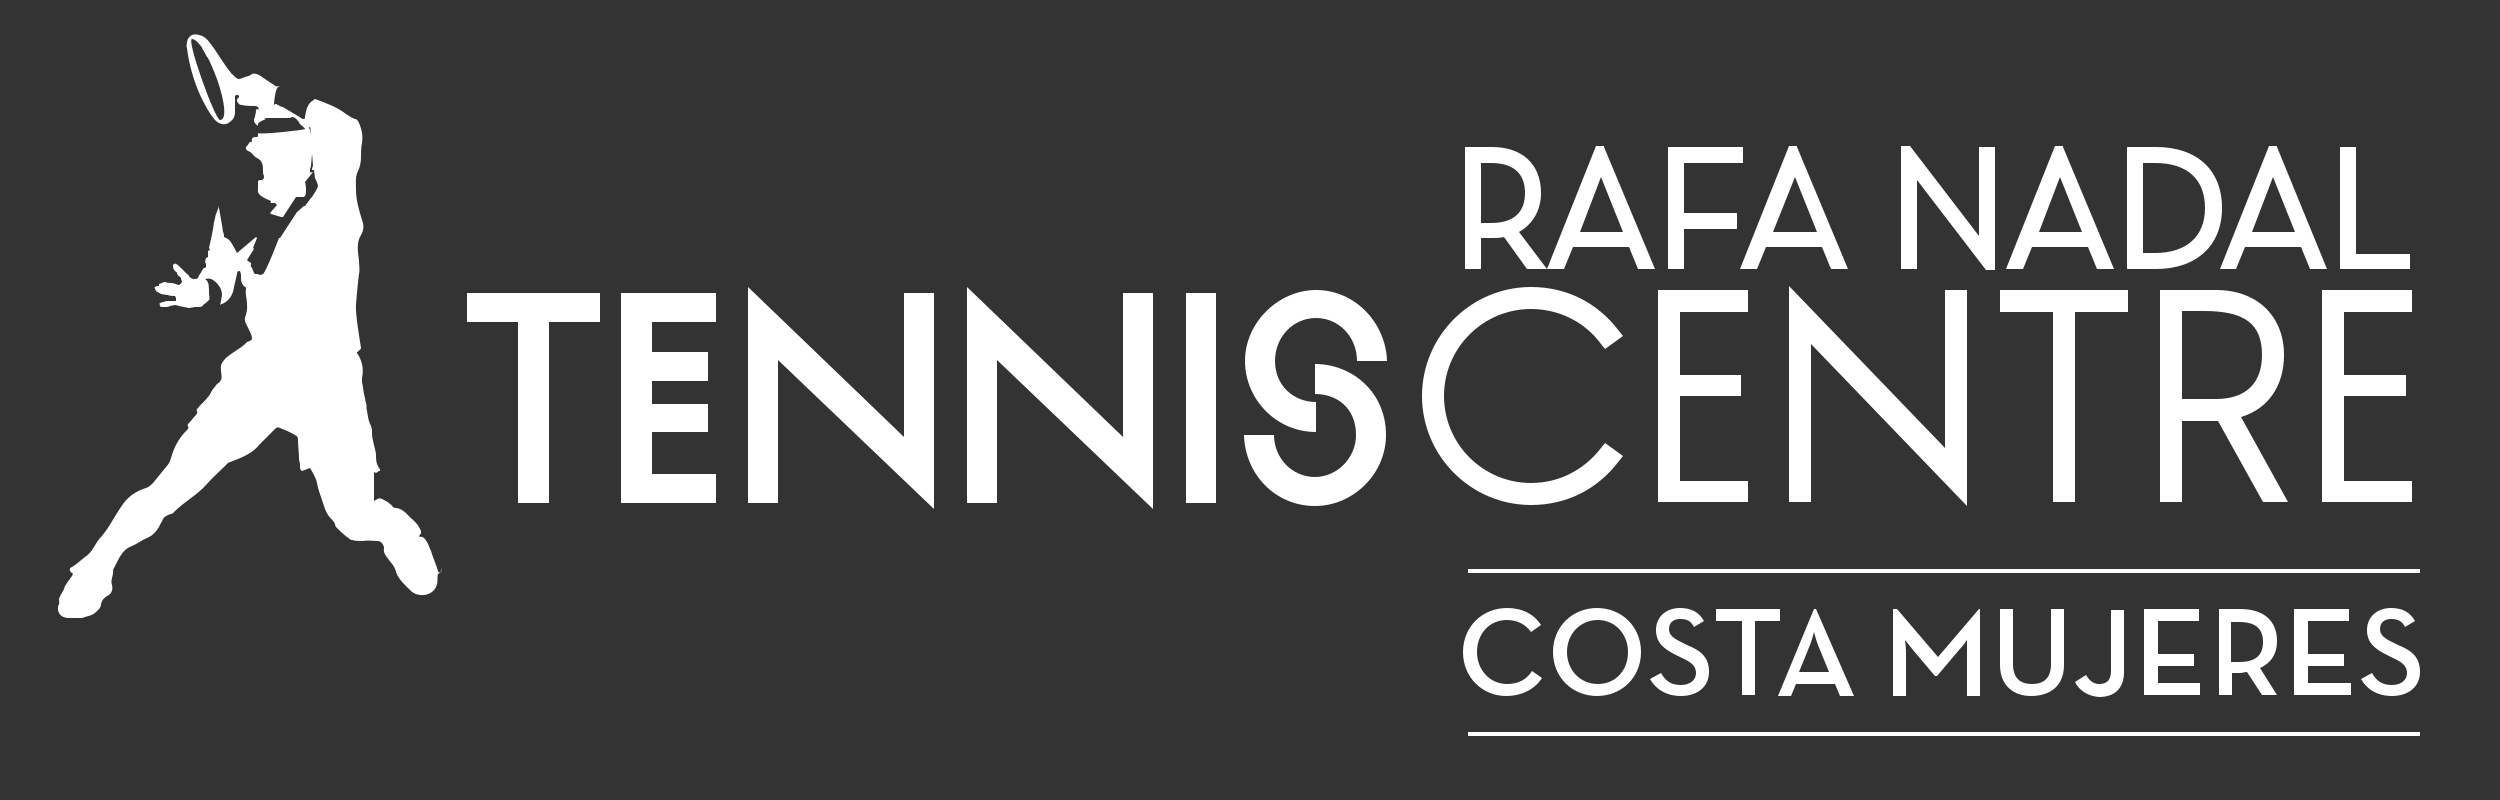 <?xml version="1.0" encoding="utf-8"?>
<!-- Generator: Adobe Illustrator 21.1.0, SVG Export Plug-In . SVG Version: 6.00 Build 0)  -->
<svg version="1.1" id="Capa_1" xmlns="http://www.w3.org/2000/svg" xmlns:xlink="http://www.w3.org/1999/xlink" x="0px" y="0px"
	 viewBox="0 0 250 80" style="enable-background:new 0 0 250 80;" xml:space="preserve">
<rect x="0" y="0" width="250" height="80" fill="#333333" stroke="none"/>
<style type="text/css">
	.st0{fill:#FFFFFF;}
</style>
<g>
	<path class="st0" d="M154.7,26.9h-2l-2.3-3.2c-0.4,0.1-0.8,0.1-1.2,0.1h-1.1v3.1h-1.6V14.7h2.7c3,0,4.9,1.7,4.9,4.6
		c0,1.7-0.8,3.1-2.2,3.9L154.7,26.9z M148.1,22.3h1c2.8,0,3.4-1.6,3.4-3s-0.6-3-3.4-3h-1V22.3z"/>
	<path class="st0" d="M165.5,26.9h-1.7l-0.9-2.2h-5.6l-0.9,2.2h-1.7l4.9-12.3h0.8v0.1L165.5,26.9z M158,23.2h4.3l-2.2-5.5L158,23.2z
		"/>
	<polygon class="st0" points="168.4,26.9 166.8,26.9 166.8,14.7 174.3,14.7 174.3,16.3 168.4,16.3 168.4,21.3 173.7,21.3 
		173.7,22.9 168.4,22.9 	"/>
	<path class="st0" d="M184.8,26.9h-1.7l-0.9-2.2h-5.6l-0.9,2.2H174l4.9-12.3h0.8v0.1L184.8,26.9z M177.3,23.2h4.4l-2.2-5.5
		L177.3,23.2z"/>
	<polygon class="st0" points="199.5,27 198.6,27 191.7,18 191.7,26.9 190.1,26.9 190.1,14.6 191,14.6 197.9,23.6 197.9,14.7 
		199.5,14.7 	"/>
	<path class="st0" d="M211.4,26.9h-1.7l-0.9-2.2h-5.6l-0.9,2.2h-1.7l4.9-12.3h0.8v0.1L211.4,26.9z M203.9,23.2h4.3l-2.2-5.5
		L203.9,23.2z"/>
	<path class="st0" d="M215.6,26.9h-2.9V14.7h2.9c4.1,0,6.6,2.3,6.6,6.1C222.2,24.6,219.6,26.9,215.6,26.9 M214.3,25.3h1.2
		c3.2,0,5-1.7,5-4.5c0-2.9-1.8-4.5-5-4.5h-1.2V25.3z"/>
	<path class="st0" d="M232.7,26.9H231l-0.9-2.2h-5.6l-0.9,2.2H222l4.9-12.3h0.8v0.1L232.7,26.9z M225.2,23.2h4.3l-2.2-5.5
		L225.2,23.2z"/>
	<polygon class="st0" points="241,26.9 234,26.9 234,14.7 235.6,14.7 235.6,25.4 241,25.4 	"/>
	<path class="st0" d="M44.2,56.8C44.1,56.8,44.1,56.8,44.2,56.8c-0.1,0.6-0.4,0.5-0.4,0.3c-0.2-0.7-0.5-1.3-0.7-2
		c-0.2-0.4-0.3-0.9-0.7-1.3c-0.2-0.2-0.7-0.1-0.5-0.2c0.2-0.2,0.3-0.4,0.1-0.7c-0.3-0.7-0.9-1-1.4-1.6l0,0c-0.1-0.1-0.3-0.2-0.4-0.3
		c-0.2-0.1-0.4-0.2-0.6-0.2c-0.1,0-0.2,0-0.3-0.1c-0.3-0.4-0.7-0.6-1.1-0.8c-0.2-0.1-0.4-0.1-0.6,0.1c0,0-0.1,0-0.2,0.1
		c0-0.2,0-0.3,0-0.5c0-0.8,0-1.6,0-2.4l0.2,0.1l0.3-0.2c0.2,0,0.1-0.2,0-0.3c-0.3-0.5-0.3-0.8-0.3-1.4c-0.1-0.7-0.4-1.4-0.4-2.1
		c0-0.3,0-0.6-0.2-0.9c-0.2-0.5-0.2-0.8-0.3-1.3c-0.1-0.3,0-0.6-0.1-0.8c-0.1-0.3-0.1-0.6-0.2-0.9c-0.1-0.5-0.1-0.8-0.2-1.2
		c0-0.1,0-0.2,0-0.4c0.2-0.9,0-1.8-0.5-2.5c-0.1-0.1,0.4-0.3,0.4-0.5c-0.1-0.7-0.6-3.5-0.5-4.4c0.1-1.1,0.2-2.3,0.3-3
		c0.1-0.4,0-0.9,0-1.3c-0.1-0.9-0.3-1.8,0.2-2.6c0.3-0.5,0.3-1,0.1-1.5c-0.3-1-0.6-2-0.6-3c0-0.6-0.1-1.3,0.2-1.9
		c0.2-0.4,0.3-0.9,0.3-1.4s0-1,0.1-1.4c0.1-0.7,0-1.3-0.3-2c-0.1-0.2-0.2-0.4-0.4-0.4c-0.3-0.1-0.6-0.3-0.9-0.5
		c-0.9-0.7-2-1.1-3.1-1.5c0,0-0.1,0-0.1,0.1c-0.3,0.1-0.6,0.5-0.7,0.8s-0.2,0.8-0.2,0.9c0,0.1,0,0.2-0.1,0.2s-0.2,0-0.3-0.1
		c-0.1-0.1-1.7-1-1.8-1.1c-0.2,0-0.3-0.1-0.3-0.1s-0.2-0.1-0.4-0.2c-0.2,0-0.2,0.2-0.2,0s0.1-1,0.2-1.3c0.1-0.4,0.2-0.4,0.4-0.5
		c0,0,0,0,0.1,0c-0.1,0-0.2,0-0.2,0c-0.2,0.1-0.4,0-0.5-0.1c-0.5-0.3-1-0.7-1.5-1c-0.2-0.1-0.5-0.2-0.7-0.1
		c-0.2,0.2-0.4,0.2-0.7,0.3C23.8,8,23.8,8,23.2,7.4l-0.1-0.1c-0.8-1-1.4-2.1-2.1-3c-0.3-0.4-0.6-0.7-1.1-0.8
		c-0.6-0.2-1.1,0.1-1.2,0.7c0,0.2-0.1,0.4,0,0.6c0.2,1.7,0.7,3.4,1.4,4.9c0.4,0.8,0.8,1.6,1.4,2.3c0.5,0.5,1.1,0.6,1.6,0.1
		c0.3-0.2,0.4-0.6,0.4-0.9c0-0.5,0-1,0-1.5c0-0.1,0-0.2,0.2-0.2c0.1,0,0.2,0,0.2,0.1s0,0.2-0.1,0.2c-0.2,0.2-0.1,0.4,0.1,0.6
		c0.1,0.1,0.2,0.1,0.3,0.1c0.4,0.1,0.9,0.1,1.3,0.1c0.5,0,0.4,0.6,0.4,0.5s0-0.2-0.1-0.2s-0.3,0.1-0.2,0.2c0,0.2-0.1,0.4-0.1,0.6
		c-0.2,0.3-0.1,0.6,0.2,0.8c0,0,0,0,0.1,0.1c0-0.1,0-0.2,0-0.2c0-0.2,0.8-0.5,0.8-0.5l-0.2-0.1c0,0,0.9,0,1.3,0s1,0,1.2,0
		s0.3-0.2,0.6,0c0.3,0.2,0.5,0.6,0.5,0.6l0.1,0.1c0,0,0.4,0.3,0.4,0.4c0,0.1-4.6,0.6-4.7,0.4c0,0.1,0,0.1,0,0.2c0,0.1,0,0.2-0.1,0.2
		c-0.3,0-0.6,0-0.5,0.5l0,0c-0.3-0.1-0.3,0.2-0.5,0.4s-0.1,0.4,0.1,0.5c0.4,0.1,0.6,0.6,0.9,0.7c0.6,0.3,0.6,0.8,0.6,1.3
		c0,0.2,0,0.3,0.1,0.5c0,0.2,0,0.3-0.2,0.4c-0.2,0-0.3,0-0.4,0.1c0,0.1,0,0.5,0,0.7c0,0.3-0.1,0.4,0.2,0.7c0.3,0.3,1.1,0.6,1.1,0.6
		s-0.1,0.2,0,0.2s0.4,0,0.4,0l0.2,0.2L27,21.3l0.1,0.1l1,0.3h0.2l1.3-2c0,0,0.4,0,0.7,0c0.3,0,0.3-0.4,0.3-0.8s-0.1-0.7-0.1-0.7
		l0.8-1c-0.1,0-0.2,0.1-0.3,0c0-0.1,0-0.2,0-0.3c0.2-0.3,0.1-1.5,0.3-1.8c0.2-0.2,0.2-0.5,0-0.8c-0.2-0.2-0.2-1.3-0.4-1.5
		c0-0.1,0.1-0.1,0.1-0.1c0.1,0,0.2,3,0.3,3.9c-0.1,0.2-0.1,0.3-0.1,0.4l0,0h0.2l0.1,0.8c0,0,0.3,0.6,0.3,0.8c0,0.2-0.6,1.1-0.6,1.1
		l-0.1,0.1l-0.6,0.8h-0.1l-0.7,0.6L28,23.8h-0.1c0,0-1.3,3.4-1.6,3.6c-0.4,0.2-0.5,0-0.5,0h-0.3l-0.1-0.1l-0.2-0.5
		c0,0-0.2-0.2-0.1-0.3c0-0.1,0-0.2,0-0.2l-0.3-0.2L24.7,26l0.7-1.1l-0.1-0.1l0.4-1l-0.1-0.1l-1.9,1.6c0,0-0.5-1-0.7-1.2
		c-0.1-0.2-0.6-0.4-0.6-0.4s0-0.4-0.1-0.5c0-0.2-0.4-2.4-0.4-2.4v-0.3c0,0.3-0.2,0.6-0.3,0.9c-0.1,0.3-0.1,0.5-0.2,0.8
		c-0.1,0.9-0.3,1.7-0.5,2.6l0,0C21,25,21,25,21,25l-0.2,0.1v0.6l-0.2,0.1l-0.1,0.4l0.1,0.2v0.3c0,0-0.1,0.1-0.2,0.1
		s-0.3,0.5-0.4,0.6s-0.2,0.4-0.2,0.4s-0.1,0.1-0.4,0.1c-0.2,0-0.3-0.1-0.3-0.1s-0.2-0.1-0.2-0.2s-0.2-0.2-0.2-0.2s-0.1-0.1-0.2-0.2
		s-0.4-0.4-0.4-0.4c-0.1-0.1-0.4-0.4-0.5-0.4c-0.1-0.1-0.2,0-0.2,0l-0.1,0.1c0,0,0,0.1,0,0.2s0.1,0.3,0.2,0.4s0.2,0.1,0.2,0.2
		c0,0.2,0.2,0.3,0.3,0.4c0.1,0.1,0.1,0,0.1,0.2c0.1,0.2,0.1,0.3,0.1,0.3s-0.2,0.3-0.3,0.3c-0.1,0-0.6-0.2-0.7-0.2s-0.5,0-0.7-0.1
		c-0.2,0-0.3,0.1-0.3,0.1l-0.3,0.1v0.2h-0.1c0,0-0.2,0-0.3,0.1c-0.1,0,0,0.2,0.1,0.4c0.1,0.1,0.4,0.2,0.5,0.3c0.1,0,0.5,0.1,0.7,0.1
		c0.1,0.1,0.6,0.1,0.7,0.1l0.1,0.2v0.3c0,0-0.8,0-0.9,0s-0.3,0.1-0.4,0.1s-0.2,0.1-0.3,0.1c-0.1,0,0,0.2,0,0.3
		c0,0.1,0.2,0.1,0.3,0.1h0.3c0,0,0.3,0,0.4-0.1c0.1,0,0.4-0.1,0.5-0.1s0.4,0.1,0.4,0.1c0.1,0,0.9,0.2,1,0.2s0.5-0.1,0.7-0.1
		c0.1,0,0.2,0,0.2,0s0.1,0,0.2,0s0.3-0.1,0.3-0.2c0.2-0.1,0.5-0.4,0.6-0.5s0-0.5,0-0.7s0-0.9-0.1-1c0-0.2-0.3-0.4-0.3-0.4
		c-0.1,0-0.3,0-0.3,0h0.4c0,0,0.2-0.1,0.5,0s0.7,0.5,0.8,0.7c0.2,0.2,0.3,0.7,0.3,0.8c0,0.2-0.1,0.8-0.2,1.1l0,0
		c0.1-0.1,0.2-0.1,0.2-0.1c0.7-0.3,1.1-0.9,1.2-1.7c0.1-0.4,0.2-0.9,0.3-1.3c0-0.1,0-0.3,0.2-0.3s0.1,0.2,0.2,0.3c0,0.1,0,0.1,0,0.2
		c0,0.4,0,0.8,0.4,1.1c0.1,0,0.1,0.1,0.1,0.2c-0.1,0.5,0.1,1,0.1,1.5c0.1,1-0.3,1.2-0.2,1.7c0.1,0.4,0.7,1.3,0.7,1.7
		c0,0.3-0.3,0.3-0.5,0.4c-0.7,0.8-2,1.2-2.5,2.1c-0.3,0.5,0.1,1.3-0.1,1.7c-0.2,0.3-0.1,0.2-0.4,0.4c-0.1,0.1-0.2,0.3-0.4,0.5
		c-0.2,0.3-0.3,0.6-0.5,0.8c-0.3,0.4-0.7,0.7-1,1.1c-0.1,0.1-0.2,0.2-0.1,0.3c0.1,0.2-0.1,0.4-0.2,0.5c-0.2,0.2-0.4,0.5-0.6,0.7
		c-0.1,0.1-0.2,0.2-0.1,0.3c0.1,0.2,0,0.3-0.1,0.4c-0.8,0.8-1.3,1.7-1.6,2.8c-0.1,0.3-0.2,0.6-0.5,0.9c-0.4,0.5-0.9,1.1-1.3,1.6
		c-0.2,0.2-0.4,0.4-0.7,0.5c-1,0.3-1.9,0.9-2.5,1.9c-0.7,1-1.2,2.1-2,3c-0.6,0.6-0.8,1.5-1.6,2c-0.4,0.3-0.8,0.7-1.3,1
		c-0.3,0.1-0.3,0.4,0,0.6c0.2,0.1,0,0.2,0,0.3c-0.3,0.4-0.6,0.8-0.8,1.2c0.2-0.1-0.4,0.7-0.5,1.1c0,0.2,0.1,0.5-0.1,0.7V61
		c0.1,0.5,0.4,0.7,0.9,0.8h1.5c0.5-0.2,1-0.2,1.4-0.6c0.2-0.2,0.5-0.4,0.5-0.8c0.1-0.4,0.3-0.6,0.6-0.8c0.5-0.2,0.6-0.7,0.5-1.1
		c-0.2-0.5,0.2-1,0.1-1.5c0.5-0.9,0.8-2,1.9-2.4c0.5-0.2,1-0.6,1.5-0.8s0.9-0.6,1.2-1.1c0.1-0.3,0.3-0.5,0.4-0.8
		c0.1-0.2,0.3-0.3,0.5-0.4c0.2-0.1,0.5-0.1,0.6-0.3c1-1,2.3-1.7,3.2-2.7c0.6-0.7,1.3-1.3,2-2c0.2-0.3,0.5-0.3,0.7-0.4
		c1-0.4,2-0.8,2.7-1.7c0.5-0.5,1-1,1.5-1.5c0.2-0.2,0.3-0.2,0.5-0.1c0.5,0.2,1,0.4,1.5,0.7c0.2,0.1,0.3,0.2,0.3,0.5
		c0,0.6,0.1,1.3,0.1,1.9c0,0.2,0.1,0.4,0.1,0.6v0.1c0,0.2,0,0.4,0.2,0.5l0.8-0.3c0.3,0.5,0.6,1,0.7,1.5c0.1,0.6,0.3,1.1,0.5,1.7
		c0.1,0.3,0.2,0.6,0.3,0.9c0.4,1,0.8,1,1,1.5c0,0.2,0.1,0.3,0.2,0.4c0.3,0.3,0.6,0.6,1,0.9c0.2,0.1,0.3,0.3,0.5,0.3
		c0.4,0.1,0.7,0.1,1.1,0.1c0.5-0.1,1,0,1.5,0c0.3,0,0.6,0.4,0.6,0.7c-0.1,0.5,0.2,0.8,0.5,1.2c0.1,0.1,0.2,0.3,0.4,0.5
		c0,0,0.3,0.5,0.3,0.7c0.3,0.8,0.9,1.3,1.4,1.8c0.7,0.8,2.4,0.7,2.7-0.6c0.1-0.3,0-0.7,0.1-1C44.2,57.2,44.2,57,44.2,56.8 M22,12
		c-0.5,0-3.4-8.1-2.8-8.1c0.2,0,0.5,0.2,0.8,0.6c0,0,0.2,0.2,0.2,0.3c0.1,0.2,0.3,0.5,0.4,0.7c0,0.1,0.2,0.3,0.2,0.3
		c0.3,0.6,0.6,1.3,0.9,2.1C22.5,10.2,22.7,12,22,12"/>
	<path class="st0" d="M153.1,50.5c-6,0-10.9-4.9-10.9-10.9s4.9-10.9,10.9-10.9c3.5,0,6.6,1.5,8.8,4.4l0.4,0.5l-1.8,1.3l-0.4-0.5
		c-1.6-2.2-4.2-3.5-7-3.5c-4.8,0-8.7,3.9-8.7,8.7s3.9,8.7,8.7,8.7c2.8,0,5.3-1.3,7-3.5l0.4-0.5l1.8,1.3l-0.4,0.5
		C159.7,49,156.6,50.5,153.1,50.5"/>
	<polygon class="st0" points="174.8,50.2 165.8,50.2 165.8,29 174.8,29 174.8,31.2 168,31.2 168,37.5 174.1,37.5 174.1,39.6 
		168,39.6 168,48.1 174.8,48.1 	"/>
	<polygon class="st0" points="196.7,50.6 181.1,34.4 181.1,50.2 178.9,50.2 178.9,28.6 194.5,44.8 194.5,29 196.7,29 	"/>
	<polygon class="st0" points="207.5,50.2 205.3,50.2 205.3,31.2 200,31.2 200,29 212.8,29 212.8,31.2 207.5,31.2 	"/>
	<path class="st0" d="M228.8,50.2h-2.5l-4.5-8.1c-0.4,0-0.7,0-1.1,0h-2.5v8.1H216V29h5.6c4.1,0,6.8,2.6,6.8,6.5
		c0,3.1-1.6,5.4-4.3,6.2L228.8,50.2z M218.2,39.9h3.4c3,0,4.6-1.6,4.6-4.4c0-3.1-1.7-4.4-5.8-4.4h-2.2V39.9z"/>
	<polygon class="st0" points="241.2,50.2 232.2,50.2 232.2,29 241.2,29 241.2,31.2 234.4,31.2 234.4,37.5 240.6,37.5 240.6,39.6 
		234.4,39.6 234.4,48.1 241.2,48.1 	"/>
	<polygon class="st0" points="60,32.2 54.9,32.2 54.9,50.3 51.8,50.3 51.8,32.2 46.7,32.2 46.7,29.3 60,29.3 	"/>
	<polygon class="st0" points="65.2,32.2 65.2,35.2 70.8,35.2 70.8,38.1 65.2,38.1 65.2,40.4 70.8,40.4 70.8,43.2 65.2,43.2 
		65.2,47.4 71.6,47.4 71.6,50.3 62.1,50.3 62.1,29.3 71.6,29.3 71.6,32.2 	"/>
	<polygon class="st0" points="90.4,43.7 90.4,29.3 93.4,29.3 93.4,50.9 77.8,36 77.8,50.3 74.8,50.3 74.8,28.7 	"/>
	<polygon class="st0" points="112.3,43.7 112.3,29.3 115.3,29.3 115.3,50.9 99.7,36 99.7,50.3 96.7,50.3 96.7,28.7 	"/>
	<rect x="118.6" y="29.3" class="st0" width="3" height="21"/>
	<path class="st0" d="M131.6,43.2c-4,0-7.1-3.3-7.1-7.1c0-3.9,3.4-7.1,7.1-7.1c4,0,7,3.4,7.1,7.1h-3c0-2.4-1.8-4.3-4.1-4.3
		s-4.1,1.9-4.1,4.3c0,2.4,1.8,4.1,4.1,4.1V43.2z M124.4,43.5h3c0,2.3,1.8,4.2,4.1,4.2c2.2,0,4.1-1.9,4.1-4.2c0-2.7-1.9-4.1-4.1-4.1
		v-3c3.7,0,7.1,2.8,7.1,7.1c0,3.9-3.3,7.1-7.1,7.1C127.5,50.6,124.5,47.4,124.4,43.5"/>
	<path class="st0" d="M146.3,65.2c0-2.6,2-4.4,4.4-4.4c1.5,0,2.7,0.6,3.4,1.7l-1,0.7c-0.5-0.7-1.3-1.2-2.4-1.2c-1.8,0-3,1.4-3,3.2
		c0,1.8,1.3,3.2,3,3.2c1.2,0,2-0.5,2.5-1.3l1,0.7c-0.7,1.1-2,1.8-3.6,1.8C148.3,69.6,146.3,67.8,146.3,65.2"/>
	<path class="st0" d="M155.3,65.2c0-2.6,2-4.4,4.4-4.4s4.4,1.8,4.4,4.4c0,2.6-2,4.4-4.4,4.4S155.3,67.8,155.3,65.2 M162.8,65.2
		c0-1.8-1.3-3.2-3-3.2c-1.8,0-3.1,1.4-3.1,3.2c0,1.8,1.3,3.2,3.1,3.2C161.5,68.4,162.8,67.1,162.8,65.2"/>
	<path class="st0" d="M165,67.9l1.1-0.6c0.4,0.7,0.9,1.2,2,1.2c0.9,0,1.5-0.5,1.5-1.2s-0.5-1.1-1.4-1.5l-0.6-0.3
		c-1.2-0.6-2-1.2-2-2.5c0-1.3,1-2.2,2.4-2.2c1.1,0,1.9,0.4,2.4,1.3l-1,0.6c-0.3-0.6-0.7-0.8-1.4-0.8s-1.1,0.4-1.1,1s0.4,0.9,1.2,1.3
		l0.6,0.3c1.5,0.6,2.2,1.3,2.2,2.7c0,1.5-1.2,2.4-2.8,2.4C166.5,69.6,165.5,68.8,165,67.9"/>
	<polygon class="st0" points="174.2,62.1 171.6,62.1 171.6,60.9 178,60.9 178,62.1 175.5,62.1 175.5,69.5 174.2,69.5 	"/>
	<path class="st0" d="M181.4,60.9h0.2l3.8,8.7H184l-0.5-1.2h-3.9l-0.5,1.2h-1.3L181.4,60.9z M182.9,67.2l-1.1-2.7
		c-0.2-0.5-0.4-1.3-0.4-1.3s-0.2,0.8-0.4,1.3l-1.1,2.7H182.9z"/>
	<path class="st0" d="M189.6,60.9h0.1l4.1,4.8l4.1-4.8h0.1v8.7h-1.3v-4.4c0-0.5,0-1.2,0-1.2s-0.4,0.6-0.8,1l-2.2,2.6h-0.2l-2.2-2.6
		c-0.3-0.4-0.8-1-0.8-1s0.1,0.8,0.1,1.2v4.4h-1.3v-8.7H189.6z"/>
	<path class="st0" d="M200,66.5v-5.6h1.3v5.5c0,1.4,0.7,2,1.9,2s1.9-0.6,1.9-2v-5.5h1.3v5.6c0,2.1-1.4,3.1-3.3,3.1
		C201.4,69.6,200,68.6,200,66.5"/>
	<path class="st0" d="M207.5,68.2l1.1-0.7c0.3,0.5,0.7,0.9,1.3,0.9c0.7,0,1.2-0.3,1.2-1.3V61h1.3v6.2c0,1.7-1,2.5-2.5,2.5
		C208.7,69.6,207.9,69,207.5,68.2"/>
	<polygon class="st0" points="214.4,60.9 219.9,60.9 219.9,62.1 215.8,62.1 215.8,65.4 219.4,65.4 219.4,66.6 215.8,66.6 
		215.8,68.3 220,68.3 220,69.5 214.4,69.5 	"/>
	<path class="st0" d="M227.7,69.5h-1.5l-1.5-2.3c-0.2,0-0.5,0.1-0.7,0.1h-0.8v2.2h-1.3v-8.6h2.1c2.4,0,3.7,1.2,3.7,3.2
		c0,1.3-0.6,2.2-1.7,2.7L227.7,69.5z M223.9,66.2c1.7,0,2.4-0.7,2.4-2c0-1.3-0.7-2-2.4-2h-0.8v4H223.9z"/>
	<polygon class="st0" points="229.4,60.9 234.9,60.9 234.9,62.1 230.8,62.1 230.8,65.4 234.4,65.4 234.4,66.6 230.8,66.6 
		230.8,68.3 235.1,68.3 235.1,69.5 229.4,69.5 	"/>
	<path class="st0" d="M236.1,67.9l1.1-0.6c0.4,0.7,0.9,1.2,2,1.2c0.9,0,1.5-0.5,1.5-1.2s-0.5-1.1-1.4-1.5l-0.6-0.3
		c-1.2-0.6-2-1.2-2-2.5c0-1.3,1-2.2,2.4-2.2c1.1,0,1.9,0.4,2.4,1.3l-1,0.6c-0.3-0.6-0.7-0.8-1.4-0.8s-1.1,0.4-1.1,1s0.4,0.9,1.2,1.3
		l0.6,0.3c1.5,0.6,2.2,1.3,2.2,2.7c0,1.5-1.2,2.4-2.8,2.4C237.6,69.6,236.6,68.8,236.1,67.9"/>
	<rect x="146.8" y="56.9" class="st0" width="95.2" height="0.4"/>
	<rect x="146.8" y="73.2" class="st0" width="95.2" height="0.4"/>
</g>
</svg>
